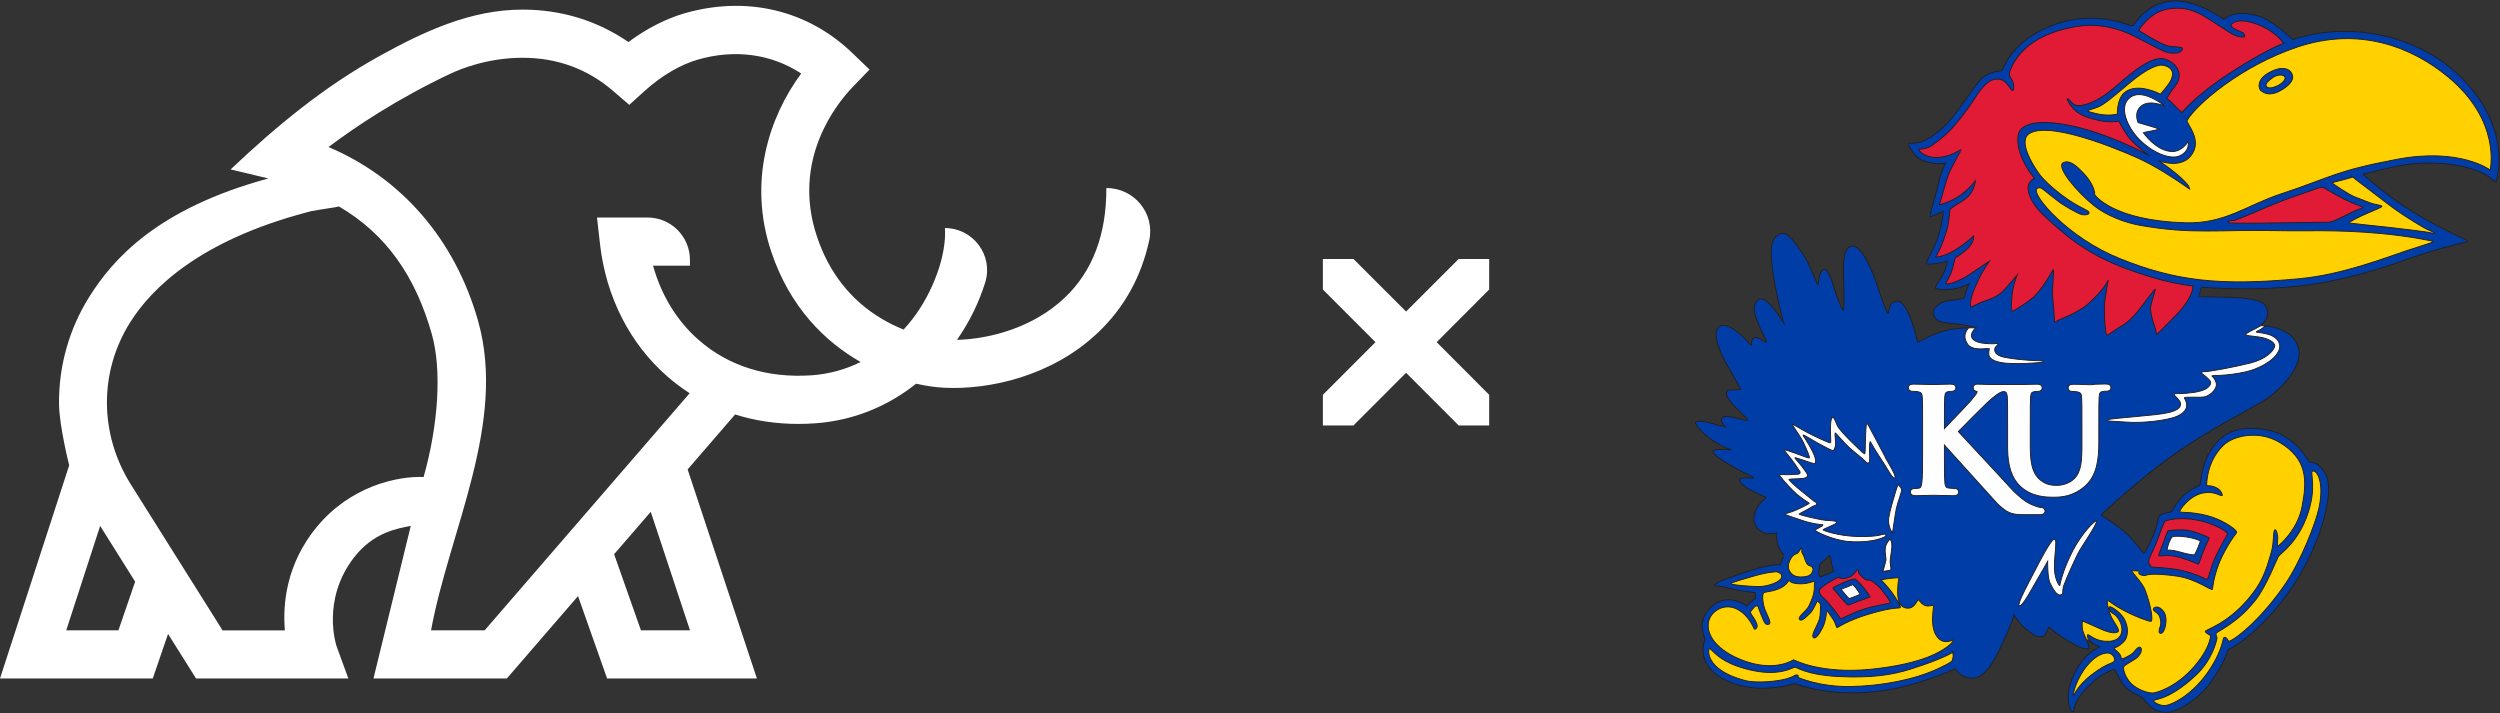 <?xml version="1.0" encoding="UTF-8"?> <svg xmlns="http://www.w3.org/2000/svg" width="673" height="192" viewBox="0 0 673 192" fill="none"><rect x="0" y="0" width="673" height="192" fill="#333333" stroke="none"/><g clip-path="url(#clip0_5088_3433)"><path d="M663.715 22.027C651.089 8.476 631.238 5.891 617.233 10.634C617.233 10.634 611.678 5.327 607.929 4.277C600.82 2.294 598.722 5.249 598.722 5.249C598.722 5.249 591.477 -0.078 584.97 0.233C578.036 0.564 574.229 6.843 574.229 6.843C574.229 6.843 573.898 6.979 573.335 6.785C570.713 5.832 562.477 3.169 553.037 6.61C541.014 10.984 539.596 18.566 538.741 19.052C538.469 19.208 535.73 19.052 533.361 21.21C531.884 22.552 526.349 31.183 523.688 33.691C519.744 37.405 517.239 38.766 513.84 38.532C513.16 38.493 515.374 42.401 517.569 43.218C521.124 44.539 523.765 43.898 523.765 43.898C523.765 43.898 522.328 46.736 521.901 49.011C521.473 51.305 519.317 57.993 519.589 58.245C519.861 58.498 521.337 57.565 521.803 57.429C522.25 57.293 523.144 56.962 523.144 56.962C523.144 56.962 522.911 60.073 521.629 64.019C520.735 66.799 518.288 70.707 518.618 70.96C518.987 71.232 520.735 71.057 521.726 70.882C522.716 70.707 524.29 70.299 524.29 70.299C524.29 70.299 523.649 72.71 523.085 73.837C522.522 74.965 520.871 77.22 521.007 77.55C521.085 77.745 522.755 78.25 525.63 77.842C528.038 77.512 530.039 76.442 530.156 76.384C530.136 76.442 529.612 77.414 529.359 78.056C529.107 78.698 528.971 80.058 528.66 80.292C528.349 80.525 524.97 80.778 523.707 81.128C522.056 81.575 519.745 83.033 520.58 84.957C521.473 87.038 523.144 86.746 527.048 87.251C530.972 87.757 531.884 88.243 531.884 88.243C531.884 88.243 527.864 88.088 524.27 88.826C521.007 89.507 516.248 92.092 516.248 92.092C516.248 92.092 513.743 81.03 510.868 81.069C508.168 81.108 508.537 84.355 508.265 84.316C507.721 84.238 505.662 77.531 504.633 74.751C503.603 72.01 501.02 66.08 498.631 66.236C496.242 66.411 496.125 70.707 496.3 74.984C496.475 79.261 496.378 83.713 496.28 83.713C496.183 83.713 495.018 81.633 493.95 78.134C493.056 75.179 492.143 72.496 491.191 72.554C489.463 72.671 489.521 76.928 489.385 76.87C489.249 76.812 487.171 70.921 485.248 68.199C483.325 65.478 481.207 62.075 479.168 62.931C476.08 64.214 476.643 68.919 477.361 73.973C478.138 79.359 480.159 86.941 480.159 86.941C480.159 86.941 475.361 78.561 473.166 80.797C471.224 82.761 472.739 85.463 473.554 87.621C474.39 89.857 475.71 91.937 475.575 92.034C475.069 92.442 473.399 90.42 472.292 90.887C471.088 91.373 471.709 92.987 471.476 92.948C471.243 92.909 465.843 86.279 462.968 87.835C460.074 89.409 464.231 97.069 465.047 98.43C465.863 99.772 468.504 104.574 468.562 104.71C468.621 104.846 467.494 104.904 466.678 104.962C465.863 105.021 465.086 104.807 464.814 105.487C464.6 106.032 464.814 107.198 467.028 109.473C469.242 111.747 470.699 112.933 470.544 113.128C470.194 113.594 464.114 111.047 463.454 112.622C463.027 113.633 464.445 114.877 464.445 114.877C464.445 114.877 462.172 114.43 460.579 113.905C458.695 113.283 456.675 113.205 456.442 113.73C456.189 114.352 458.948 117.21 460.929 118.493C465.183 121.254 465.96 120.885 466.057 121.06C466.134 121.235 460.909 120.515 461.123 121.604C461.395 122.887 465.999 125.317 467.475 126.192C468.932 127.067 472.195 128.486 472.098 128.622C472.02 128.758 471.224 128.622 470.33 128.622C469.437 128.622 468.388 128.583 468.271 129.108C468.155 129.633 468.893 130.722 471.729 132.16C474.293 133.463 475.477 133.813 475.419 133.968C475.361 134.105 472.428 136.01 472.156 139.373C471.962 141.784 474.059 143.456 475.613 143.631C477.167 143.806 478.255 143.514 478.255 143.514C478.313 145.711 478.255 145.555 478.702 146.975C479.129 148.355 480.236 149.385 480.256 149.385C480.275 149.385 480.023 150.085 479.77 150.629C479.518 151.154 479.323 152.088 479.323 152.088C479.323 152.088 478.488 151.679 474.254 152.71C470.952 153.526 465.785 155.47 464.192 156.034C462.58 156.598 461.376 157.434 461.628 157.648C461.881 157.861 462.696 157.706 463.901 157.959C465.105 158.211 468.232 159.086 469.747 159.222C471.262 159.358 472.506 159.514 472.506 159.514C472.506 159.514 472.467 159.844 472.506 160.253C472.544 160.661 472.583 161.147 472.583 161.147C472.583 161.147 471.942 161.516 471.34 161.983C470.738 162.45 470.272 163.111 470.272 163.111C470.272 163.111 466.406 160.253 462.677 162.041C458.831 163.888 457.996 167.621 458.19 168.962C458.52 171.12 459.006 172.151 459.006 172.151C459.006 172.151 457.161 175.922 460.249 179.869C463.182 183.621 469.728 185.39 474.875 185.273C480.43 185.137 482.606 183.99 483.092 184.029C483.577 184.068 491.619 187.645 505.157 186.148C516.171 184.923 526.29 180.005 526.29 180.005C526.29 180.005 527.689 182.416 530.622 182.552C532.972 182.649 535.361 181.113 538.508 174.406C541.655 167.699 542.218 165.599 542.218 165.599C542.218 165.599 543.83 168.224 545.52 169.468C547.21 170.712 548.239 171.665 549.638 171.412C551.036 171.159 551.27 168.865 551.522 168.846C551.775 168.826 552.571 169.993 555.776 171.937C558.204 173.414 560.962 175.164 562.244 174.542C562.71 174.309 561.409 171.626 561.351 171.47L562.05 171.781C562.05 171.781 562.38 172.423 563.254 173.123C564.128 173.803 565.255 173.998 565.255 174.114C565.255 174.231 562.341 175.125 559.874 178.819C554.921 186.226 557.077 191.689 558.107 191.631C558.787 191.611 556.941 189.706 563.079 183.932C566.556 180.646 569.314 180.199 569.314 180.199C569.314 180.199 570.596 183.174 572.131 184.962C573.199 186.207 575.802 187.218 576.637 187.762C577.472 188.287 578.716 191.689 583.144 191.747C586.602 191.786 591.866 187.801 594.255 184.807C598.392 179.655 599.849 174.853 599.849 174.853C599.849 174.853 604.083 173.298 611.445 165.269C619.117 156.928 623.332 146.955 624.809 142.309C627.081 135.154 627.392 130.45 626.11 127.786C624.284 124.053 621.701 124.423 621.701 124.423C621.701 124.423 618.049 117.327 610.804 115.849C604.2 114.508 598.683 115.363 595.07 121.332C592.04 126.328 592.759 130.45 591.963 130.761C591.186 131.072 589.884 131.558 587.884 133.346C585.883 135.154 584.756 137.546 584.601 137.721C584.446 137.896 581.882 138.148 581.318 138.848C581.046 139.179 580.677 141.9 579.609 144.292C577.511 148.957 577.103 148.996 577.103 148.996C577.103 148.996 574.85 145.866 572.461 143.65C570.014 141.395 565.993 138.926 565.818 138.731C565.643 138.537 565.74 138.615 565.876 138.362C566.012 138.109 576.501 128.661 583.882 123.315C595.245 115.111 607.191 109.531 610.454 107.198C613.717 104.865 620.322 98.644 618.69 93.453C616.845 87.524 608.57 87.64 608.57 87.64C608.57 87.64 610.901 86.046 610.415 83.577C610.027 81.536 608.279 80.331 600.781 80.039C595.168 79.825 591.943 79.942 591.924 79.903C591.885 79.883 592.137 79.203 592.293 78.581C592.429 77.959 592.507 77.259 592.545 77.259C592.565 77.298 612.299 79.242 629.8 75.179C642.62 72.204 647.554 69.735 653.323 68.024C659.577 66.158 663.753 65.205 663.928 65.108C664.103 64.992 664.22 64.68 663.928 64.544C663.637 64.408 657.654 61.998 649.613 57.079C642.562 52.763 636.152 46.911 636.152 46.911C636.152 46.911 645.786 44.306 650.273 44.015C658.354 43.47 664.006 44.909 666.725 45.939C669.95 47.145 671.912 49.069 671.912 49.069C671.912 49.069 676.612 35.888 663.695 22.027H663.715ZM491.755 154.634C490.881 154.945 490.123 155.315 489.948 155.276C489.773 155.237 489.482 154.09 489.637 153.682C489.773 153.273 489.812 152.399 489.812 152.185C489.812 151.971 490.356 151.407 491.094 150.824C491.832 150.241 492.357 149.541 492.357 149.541C492.357 149.541 492.726 149.813 492.765 150.124C492.804 150.435 493.037 151.66 493.173 152.262C493.309 152.846 493.678 153.759 493.678 153.759C493.678 153.759 492.629 154.304 491.774 154.615L491.755 154.634ZM509.275 147.324C509.139 149.016 508.828 150.454 508.828 151.096C508.828 151.738 509.081 153.098 509.042 153.273C509.003 153.448 508.809 153.546 508.051 153.643C507.333 153.721 506.866 153.857 506.866 153.857C506.866 153.857 507.546 151.582 507.682 150.902C507.818 150.221 507.313 148.938 507.546 147.402C507.721 146.177 508.77 145.128 508.77 145.128C508.77 145.128 509.411 145.633 509.275 147.305V147.324Z" fill="#003DA6" stroke="#231F20" stroke-width="0.25" stroke-miterlimit="10"></path><path d="M635.997 55.738C635.841 55.621 633.277 54.746 631.044 53.619C629.218 52.705 625.722 50.644 625.722 50.644C625.722 50.644 625.119 50.255 624.42 50.508C621.992 51.344 617.272 52.996 614.65 53.949C611.989 54.921 605.171 57.973 603.811 58.459C602.452 58.945 601.986 59.295 601.558 59.295C600.393 59.334 599.422 59.645 600.004 60.015C600.101 60.073 607.444 60.131 612.358 60.015C618.263 59.898 626.304 59.859 626.965 59.801C627.78 59.742 629.043 59.179 631.782 57.798C634.598 56.36 635.181 56.282 635.686 56.127C636.424 55.893 635.997 55.738 635.997 55.738Z" fill="#E11B36" stroke="#231F20" stroke-width="0.25" stroke-miterlimit="10"></path><path d="M614.689 11.645C614.689 11.645 613.116 9.021 608.998 7.115C606.143 5.794 603.967 5.521 602.744 5.657C601.792 5.774 600.665 6.221 600.627 6.863C600.607 7.232 601.19 7.602 602.083 8.049C603.152 8.593 603.87 8.71 604.006 9.001C604.142 9.273 604.395 9.915 604.162 9.954C602.996 10.09 601.695 9.604 601.054 9.254C599.422 8.34 595.615 5.657 592.896 4.122C590.118 2.547 587.36 1.769 583.417 2.469C578.6 3.324 575.744 8.185 575.744 8.185C575.744 8.185 578.833 10.109 580.736 11.12C582.523 12.073 583.281 12.384 584.66 12.52C586.059 12.656 587.399 12.656 587.515 13.065C587.612 13.414 586.874 14.289 585.825 14.289C583.126 14.309 583.825 14.561 574.832 9.896C566.848 5.755 560.186 6.979 560.05 6.999C559.156 7.135 550.552 8.01 544.958 13.337C541.947 16.195 540.84 19.422 540.917 19.985C541.073 20.996 541.578 21.23 541.908 22.143C542.199 22.941 542.18 24.438 541.733 24.379C541.17 24.282 540.257 21.346 537.926 21.308C536.664 21.288 534.896 21.23 531.419 26.751C529.146 30.367 526.097 33.944 524.873 35.208C523.65 36.452 520.27 39.252 519.201 39.66C517.142 40.438 516.735 39.952 516.599 40.185C516.463 40.438 517.609 42.129 520.658 42.362C524.64 42.673 527.826 40.146 528 40.243C528.078 40.282 525.32 44.909 524.562 46.95C523.727 49.205 523.436 50.683 522.989 52.024C522.581 53.288 522.329 54.591 522.076 55.038C521.94 55.252 525.437 54.26 527.787 52.51C530.526 50.469 531.769 48.661 531.769 48.661C531.769 48.661 531.574 51.597 529.244 53.405C527.049 55.096 525.475 55.64 524.931 56.457C524.834 56.612 524.796 59.684 523.96 62.348C522.504 67.072 521.086 69.21 521.086 69.21C521.086 69.21 523.436 69.191 526.738 67.033C529.943 64.953 531.322 63.475 531.322 63.475C531.322 63.475 531.594 65.283 529.321 67.266C527.418 68.938 526.544 69.23 526.349 69.483C526.252 69.618 525.806 71.854 525.378 73.04C524.757 74.809 523.688 76.209 523.844 76.423C524.019 76.676 527.088 76.053 530.584 73.623C532.934 72.01 535.556 70.318 535.556 70.318C535.556 70.318 533.828 72.671 532.585 75.354C531.05 78.678 530.292 80.505 530.487 82.663C530.487 82.78 532.643 81.575 534.585 80.914C536.081 80.408 537.868 79.922 539.888 77.648C541.345 76.015 543.015 74.032 543.015 74.032C543.015 74.032 542.122 76.248 541.772 78.348C541.422 80.447 541.384 83.519 541.636 83.811C541.772 83.947 546.706 80.933 548.221 79.203C550.61 76.462 552.669 72.632 552.669 72.632C552.669 72.632 552.805 72.846 552.844 73.079C552.883 73.332 552.416 78.134 552.572 79.903C552.747 82.022 552.863 82.586 553.018 85.327C553.057 86.066 552.98 86.591 553.154 86.688C553.329 86.785 553.582 86.416 554.281 86.105C554.98 85.793 559.545 84.083 562.109 81.828C566.576 77.842 567.548 75.354 567.548 75.354C567.548 75.354 566.596 80.389 566.518 82.177C566.402 85.132 566.771 89.915 567.12 90.168C567.47 90.421 568.985 88.962 570.908 87.874C571.84 87.329 573.647 86.377 576.677 82.294C578.58 79.728 579.959 77.92 580.173 77.862C580.406 77.803 578.949 81.711 578.93 83.013C578.93 84.452 579.61 86.746 579.979 87.738C580.27 88.535 580.348 88.962 580.581 90.07C580.581 90.07 583.922 86.804 585.981 84.647C590.623 79.747 590.332 76.987 590.332 76.987C583.456 76.228 576.929 73.973 572.87 72.515C562.245 68.666 556.34 63.786 550.183 57.993C546.609 54.649 545.424 51.227 546.181 49.478C546.628 48.447 547.658 48.02 547.658 48.02C547.658 48.02 542.491 41.954 543.268 36.51C543.734 33.303 548.298 32.058 556.787 33.691C567.664 35.772 578.697 41.954 578.697 41.954C578.697 41.954 574.501 39.038 572.87 36.744C571.238 34.45 570.403 32.642 570.403 32.642C570.403 32.642 567.567 33.108 564.595 32.331C561.623 31.553 558.807 30.97 556.69 27.237C556.049 26.109 556.884 26.518 557.797 27.684C557.855 27.762 558.535 28.365 559.467 28.423C560.652 28.481 564.226 27.917 569.568 23.252C575.123 18.391 579.862 14.717 583.164 16.02C586.466 17.303 587.651 20.394 585.709 22.941C583.767 25.487 583.3 26.518 583.3 26.518C583.3 26.518 584.038 26.965 585.107 28.092C586.175 29.201 587.36 30.289 587.36 30.289C587.36 30.289 591.148 25.526 600.607 19.441C610.067 13.356 614.728 11.645 614.728 11.645H614.689Z" fill="#E11B36" stroke="#231F20" stroke-width="0.25" stroke-miterlimit="10"></path><path d="M599.5 143.981C599.325 144.233 597.694 147.305 596.684 149.327C594.955 152.768 594.702 155.762 594.139 155.937C593.887 156.015 591.07 154.343 586.933 153.487C583.708 152.807 579.357 152.671 579.222 152.651C579.066 152.632 579.008 152.457 578.891 152.282C578.794 152.107 578.619 151.815 578.561 151.738C578.503 151.66 578.464 151.524 578.445 151.349C578.425 151.174 578.464 150.727 578.522 150.513C578.58 150.299 580.562 146.1 580.989 144.836C581.416 143.572 582.524 140.501 582.873 140.306C583.223 140.112 586.505 138.984 591.905 140.092C595.79 140.87 599.286 142.931 599.675 143.631C599.675 143.631 599.675 143.747 599.5 144V143.981ZM594.722 144.797C594.528 144.603 591.245 143.164 589.186 142.795C587.224 142.445 583.825 142.775 583.65 142.872C583.475 142.97 582.659 145.283 582.329 146.216C581.999 147.15 581.028 149.444 581.125 149.56C581.339 149.91 583.145 149.094 586.525 149.988C589.419 150.766 591.653 151.874 591.789 151.893C591.944 151.913 592.488 150.027 593.168 148.394C593.712 147.091 594.528 145.283 594.625 145.128C594.722 144.972 594.722 144.797 594.722 144.797Z" fill="#E11B36" stroke="#231F20" stroke-width="0.25" stroke-miterlimit="10"></path><path d="M508.906 162.275C508.634 162.489 505.08 162.897 501.447 164.063C498.825 164.919 495.659 166.649 495.504 166.571C495.368 166.493 494.222 164.549 492.182 162.275C490.143 160 489.968 160.467 489.715 159.067C489.657 158.736 490.667 157.803 492.338 156.792C494.008 155.762 494.863 155.431 494.863 155.431C494.863 155.431 495.271 155.684 496.106 155.781C496.591 155.84 498.204 155.354 498.747 154.829C499.447 154.129 499.796 153.351 500.127 153.429C500.321 153.487 500.282 153.779 500.301 154.051C500.301 154.323 501.428 155.568 502.205 156.034C502.535 156.228 502.962 156.054 503.662 156.287C503.875 156.365 504.885 157.064 505.876 158.056C507.372 159.553 509.023 162.177 508.926 162.275H508.906ZM501.37 157.803C500.612 156.987 499.524 155.879 499.35 155.84C499.175 155.801 497.31 156.365 496.514 156.715C495.698 157.064 493.464 158.114 493.406 158.231C493.328 158.348 494.61 159.708 495.407 160.7C496.164 161.614 497.349 162.897 497.485 162.916C497.621 162.936 499.66 162.041 500.496 161.769C501.331 161.497 503.409 160.681 503.467 160.681C503.526 160.681 502.127 158.62 501.37 157.803Z" fill="#E11B36" stroke="#231F20" stroke-width="0.25" stroke-miterlimit="10"></path><path d="M584.776 19.266C584.252 17.886 582.62 17.633 581.94 17.536C581.26 17.458 578.541 17.886 573.219 22.396C567.877 26.907 566.246 28.209 564.789 28.812C563.332 29.414 561.778 29.706 561.953 29.881C562.128 30.056 564.672 30.736 565.857 30.872C568.479 31.183 569.975 30.698 569.975 30.698C569.975 30.698 569.859 26.693 571.879 24.962C575.375 21.988 581.591 25.351 581.591 25.351C581.591 25.351 583.883 22.785 584.426 21.56C585.106 20.063 584.776 19.227 584.776 19.227V19.266Z" fill="#FFD100" stroke="#231F20" stroke-width="0.25" stroke-miterlimit="10"></path><path d="M633.394 47.67C633.394 47.67 631.976 48.078 630.927 48.37C629.859 48.661 627.742 49.128 627.8 49.244C627.858 49.361 632.268 52.374 633.802 52.958C635.336 53.541 638.036 54.668 638.988 54.902C639.94 55.135 641.222 55.31 641.222 55.543C641.222 55.776 639.454 56.496 637.104 57.487C634.754 58.498 632.384 59.781 632.384 59.956C632.384 60.131 639.979 60.831 643.63 61.259C647.282 61.667 651.944 62.27 653.109 62.445C654.294 62.62 655.518 62.97 655.46 62.795C655.401 62.62 654.994 62.445 653.75 61.92C652.507 61.395 647.807 58.498 645.204 56.671C642.621 54.843 638.25 51.363 636.541 50.119C634.831 48.875 633.355 47.65 633.355 47.65L633.394 47.67Z" fill="#FFD100" stroke="#231F20" stroke-width="0.25" stroke-miterlimit="10"></path><path d="M589.069 49.964C588.778 49.4 586 46.425 581.047 43.256C581.047 43.256 586.758 45.531 589.671 42.071C593.284 37.794 588.37 33.128 588.778 32.408C591.148 28.229 603.307 17.672 618.652 12.598C635.104 7.154 649.167 12.578 658.937 20.627C673.505 32.622 670.339 45.764 670.339 45.764C670.339 45.764 662.297 39.66 645.243 42.887C628.577 46.036 627.626 47.708 614.048 52.199C604.841 55.232 598.995 60.287 588.331 59.976C568.655 59.412 563.896 52.433 563.896 52.433C563.896 52.433 564.187 49.944 560.419 46.153C559.487 45.22 557.233 42.79 555.388 43.82C553.465 44.889 558.962 51.577 563.818 55.446C566.965 57.934 571.762 59.879 576.075 60.656C589.924 63.145 597.888 61.784 611.737 62.075C621.546 62.289 628.286 61.725 640.815 62.853C648.157 63.514 655.091 64.875 655.091 65.05C655.091 65.225 651.692 66.197 647.691 67.538C641.805 69.521 630.326 73.973 619.021 75.023C597.499 77.045 585.573 75.626 570.616 69.599C556.728 64 547.094 52.685 548.26 50.897C548.629 50.313 549.58 50.663 549.58 50.663C549.58 50.663 552.513 52.938 553.97 54.105C555.427 55.271 559.389 57.546 560.38 57.759C561.487 58.012 562.381 57.682 562.361 57.41C562.322 56.768 562.206 56.904 559.487 55.426C555.66 53.366 551.193 49.575 549.425 47.417C548.221 45.959 542.782 38.066 546.337 35.927C552.572 32.175 574.443 42.032 576.152 42.848C580.678 45.006 584.874 47.708 589.458 50.897C589.458 50.897 589.322 50.352 589.108 49.944L589.069 49.964ZM610.902 19.499C607.211 21.541 608.143 23.951 608.551 24.301C608.959 24.651 610.707 26.44 614.456 24.068C618.205 21.696 617.137 20.063 616.748 19.48C616.204 18.644 614.456 17.555 610.902 19.519V19.499Z" fill="#FFD100" stroke="#231F20" stroke-width="0.25" stroke-miterlimit="10"></path><path d="M611.852 20.88C610.726 21.716 609.522 22.61 610.201 23.349C610.881 24.087 612.591 23.349 613.329 22.979C614.067 22.61 615.543 21.424 615.057 20.666C614.611 19.985 612.998 20.044 611.852 20.88Z" fill="#FFD100" stroke="#231F20" stroke-width="0.25" stroke-miterlimit="10"></path><path d="M621.856 136.301C619.447 145.575 613.911 148.919 613.368 149.774C612.94 150.435 610.065 157.92 607.171 161.555C604.297 165.132 601.674 167.388 596.954 170.187C596.119 170.673 596.857 171.334 596.818 171.742C596.78 172.151 595.731 177.516 591.03 181.871C583.843 188.52 580.25 188.112 579.745 188.617C579.531 188.831 581.24 190.075 582.95 189.92C584.62 189.764 589.923 187.256 594.274 181.094C597.751 176.194 598.392 172.442 598.45 172.19C598.586 171.587 598.761 171.393 599.343 171.762C599.577 171.917 599.829 172.715 600.101 172.617C602.49 171.723 609.075 166.105 615.038 157.453C619.37 151.154 623.332 140.987 624.245 136.826C625.527 130.994 624.284 127.242 622.905 126.834C621.409 126.367 623.604 129.594 621.856 136.282V136.301Z" fill="#FFD100" stroke="#231F20" stroke-width="0.25" stroke-miterlimit="10"></path><path d="M568.033 175.903C567.45 175.689 565.1 175.436 562.07 178.936C559.039 182.416 557.952 186.887 558.185 187.179C558.398 187.47 558.729 184.924 563.235 181.521C567.741 178.1 568.654 178.838 569.198 177.886C569.451 177.419 568.926 176.253 568.033 175.922V175.903Z" fill="#FFD100" stroke="#231F20" stroke-width="0.25" stroke-miterlimit="10"></path><path d="M484.938 147.46C484.821 147.48 484.374 148.627 483.792 148.977C483.228 149.327 483.17 149.055 482.626 149.638C482.082 150.202 480.334 152.768 482.49 154.634C483.656 155.645 485.89 155.334 486.764 155.042C487.638 154.751 488.318 153.584 487.968 152.865C487.638 152.204 486.938 152.476 486.453 151.796C485.967 151.115 485.851 150.299 485.521 149.58C485.19 148.88 484.977 148.685 485.035 148.355C485.151 147.733 484.957 147.46 484.957 147.46H484.938Z" fill="#FFD100" stroke="#231F20" stroke-width="0.25" stroke-miterlimit="10"></path><path d="M477.829 153.954C476.935 154.032 475.439 154.148 472.662 154.926C469.884 155.723 465.902 156.831 465.902 157.162C465.902 157.434 471.652 157.939 473.575 157.9C476.158 157.842 479.149 156.656 479.557 155.548C479.965 154.459 478.722 153.857 477.809 153.934L477.829 153.954Z" fill="#FFD100" stroke="#231F20" stroke-width="0.25" stroke-miterlimit="10"></path><path d="M490.046 162.566C490.046 162.566 489.366 161.808 489.23 161.808C489.094 161.808 488.2 164.238 487.21 165.152C486.219 166.066 484.918 167.504 484.413 166.727C483.888 165.969 486.297 164.627 487.054 162.936C487.812 161.244 488.356 160.136 488.414 158.27C488.472 156.423 488.531 156.52 488.336 156.501C488.142 156.481 486.666 157.181 484.665 157.162C481.946 157.123 481.888 156.345 481.635 156.287C481.383 156.229 481.111 157.628 478.586 158.6C476.604 159.378 475.07 159.261 474.74 159.631C474.409 160.02 474.409 162.003 475.089 163.986C475.555 165.366 477.07 167.757 476.177 168.049C475.245 168.36 474.973 167.64 474.021 165.327C473.38 163.772 473.341 163.344 473.225 163.227C473.108 163.111 472.739 163.072 472.545 163.169C472.35 163.266 471.34 164.472 471.204 164.705C471.068 164.919 471.884 165.988 472.214 166.513C472.545 167.038 473.283 168.36 472.953 168.904C472.622 169.448 472.409 169.507 472.214 169.254C472.02 169.001 470.991 165.891 467.883 164.122C464.348 162.1 460.269 164.433 459.88 167.835C459.434 171.723 463.338 175.922 470.447 178.216C478.236 180.744 482.839 177.614 482.839 177.614C482.839 177.614 490.084 181.56 503.856 180.141C517.958 178.683 522.775 175.184 524.329 174.017C525.824 172.89 526.019 172.19 525.824 172.248C525.63 172.306 523.571 173.473 521.959 171.956C519.084 169.215 520.735 163.266 520.464 163.052C520.192 162.838 519.453 163.266 518.618 163.111C517.2 162.838 516.715 161.478 516.443 161.497C515.957 161.555 515.51 163.927 513.335 163.713C511.567 163.538 510.752 161.866 510.849 158.95C510.926 156.481 511.198 155.548 511.198 155.548C511.198 155.548 510.091 155.548 508.945 155.684C507.799 155.82 506.381 156.092 506.381 156.092C506.381 156.092 508.129 157.862 509.217 159.359C510.305 160.856 511.723 163.111 511.587 163.558C511.509 163.83 510.033 163.227 503.001 165.346C497.466 166.999 494.746 168.904 494.552 168.962C494.358 169.021 494.202 167.815 493.445 166.668C492.687 165.521 491.91 164.433 491.813 164.433C491.716 164.433 491.561 167.116 490.687 168.885C489.754 170.732 488.744 172.092 488.2 171.665C487.443 171.062 488.997 168.885 489.696 166.921C490.201 165.541 490.046 162.586 490.046 162.586V162.566Z" fill="#FFD100" stroke="#231F20" stroke-width="0.25" stroke-miterlimit="10"></path><path d="M525.728 175.553C525.728 175.553 523.474 177.225 514.345 180.121C509.547 181.638 503.817 182.61 494.649 182.104C486.472 181.657 483.947 179.752 483.267 179.616C482.645 179.499 478.994 182.532 469.923 180.044C462.6 178.041 461.182 175.047 460.172 174.561C459.919 174.445 458.521 180.219 469.748 183.193C472.817 184.01 478.663 183.426 481.014 182.707C482.917 182.124 483.267 181.716 483.422 181.696C483.694 181.657 484.063 181.696 484.063 181.871C484.063 182.046 484.083 182.377 484.083 182.377C484.083 182.377 489.832 184.962 498.185 184.807C506.556 184.671 515.414 182.999 521.94 179.908C525.184 178.372 525.417 178.061 525.533 177.808C525.65 177.555 525.805 176.816 525.786 176.505C525.766 176.175 525.689 175.514 525.689 175.514L525.728 175.553Z" fill="#FFD100" stroke="#231F20" stroke-width="0.25" stroke-miterlimit="10"></path><path d="M613.194 144.855C613.136 143.961 612.864 142.6 612.475 142.62C611.815 142.659 612.261 145.711 611.465 148.549C609.775 154.615 608.61 157.162 605.385 161.05C599.597 168.01 593.517 169.604 593.634 169.973C593.809 170.479 595.071 171.062 595.071 171.062C595.071 171.062 595.149 173.259 592.585 176.992C587.71 184.029 581.649 186.207 579.804 186.537C578.93 186.693 576.405 186.168 574.191 184.457C572.792 183.368 571.627 181.074 571.646 179.694C571.646 179.13 573.453 178.314 574.89 177.341C576.25 176.408 576.832 174.814 576.23 174.309C575.511 173.745 574.715 175.514 573.724 176.156C572.734 176.778 571.161 177.594 571.083 177.303C570.947 176.855 570.986 176.389 570.209 175.611C569.568 174.989 569.004 174.503 569.004 174.503C569.004 174.503 570.442 174.153 571.84 172.617C572.928 171.412 573.064 168.748 571.84 166.61C570.772 164.724 568.402 163.324 568.033 163.324C567.664 163.324 567.82 164.083 568.092 164.51C568.344 164.938 568.733 165.035 569.393 165.56C570.034 166.066 571.646 168.185 571.122 170.323C570.772 171.723 569.548 172.753 567.023 172.637C565.023 172.559 564.013 172.034 562.226 170.906C562.031 170.77 561.72 170.984 562.031 171.723C562.245 172.248 563.197 173.123 563.197 173.123C563.197 173.123 562.323 172.52 562.051 172.365C561.798 172.209 561.604 172.034 561.604 172.034C561.604 172.034 561.079 170.965 560.691 169.798C560.4 168.904 560.536 167.154 560.536 167.154C560.536 167.154 562.711 168.029 565.042 169.118C567.8 170.401 569.374 170.595 570.112 170.109C570.869 169.623 569.024 167.582 568.247 165.832C567.606 164.355 567.043 161.789 567.373 161.691C567.781 161.575 568.461 162.761 573.142 165.055C574.754 165.852 578.561 167.407 579.085 167.252C579.59 167.115 579.202 163.422 577.434 158.756C576.677 156.753 573.724 154.032 573.938 153.643C573.938 153.643 575.686 153.643 575.686 153.798C575.686 153.759 575.686 154.304 575.919 154.537C576.094 154.693 576.988 155.101 577.57 154.887C578.522 154.557 580.445 154.323 586 155.081C591.206 155.801 595.538 159.242 595.596 158.62C595.829 156.481 596.567 153.06 598.218 149.716C600.743 144.661 602.258 143.495 602.122 143.203C601.714 142.289 598.121 139.82 594.197 138.809C589.613 137.623 586.991 138.109 586.797 137.74C586.622 137.429 589.38 133.327 593.207 132.685C596.256 132.18 597.674 133.599 598.199 133.405C598.373 133.327 598.043 132.277 597.208 131.655C595.848 130.625 594.042 130.741 594.042 130.741C594.042 130.741 593.789 124.481 598.509 119.893C601.248 117.23 608.047 115.752 613.641 119.077C621.216 123.567 621.061 129.341 619.72 136.34C618.671 141.842 615.02 145.536 613.272 146.994C612.864 147.344 613.213 145.769 613.155 144.875L613.194 144.855ZM579.707 163.927C579.532 164.608 580.931 164.763 581.377 166.007C581.844 167.29 581.649 168.049 581.649 168.185C581.611 168.632 580.659 170.459 581.688 170.498C582.795 170.518 583.805 166.396 582.407 164.569C581.164 162.936 579.862 163.305 579.688 163.927H579.707Z" fill="#FFD100" stroke="#231F20" stroke-width="0.25" stroke-miterlimit="10"></path><path d="M509.276 147.325C509.14 149.016 508.829 150.455 508.829 151.096C508.829 151.738 509.082 153.099 509.043 153.273C509.004 153.448 508.81 153.546 508.052 153.643C507.333 153.721 506.867 153.857 506.867 153.857C506.867 153.857 507.547 151.582 507.683 150.902C507.819 150.221 507.314 148.938 507.547 147.402C507.722 146.177 508.771 145.128 508.771 145.128C508.771 145.128 509.412 145.633 509.276 147.305V147.325Z" fill="white" stroke="#231F20" stroke-width="0.25" stroke-miterlimit="10"></path><path d="M582.833 28.617C582.833 28.617 577.238 23.893 573.742 26.012C570.09 28.248 572.46 34.119 576.034 37.677C579.55 41.157 584.289 43.081 586.776 41.954C589.67 40.632 589.048 38.085 589.048 38.085C589.048 38.085 587.455 40.865 584.697 40.787C580.424 40.671 576.986 35.733 576.986 35.733C576.986 35.733 577.646 35.499 579.103 35.266C580.269 35.072 581.259 34.761 581.259 34.761C581.259 34.761 579.647 34.158 578.326 33.808C576.966 33.439 575.587 33.011 575.587 33.011C575.587 33.011 574.305 30.328 576.384 28.578C578.715 26.634 582.813 28.617 582.813 28.617H582.833Z" fill="white" stroke="#231F20" stroke-width="0.25" stroke-miterlimit="10"></path><path d="M592.312 145.691C592.215 145.458 590.544 144.836 588.544 144.544C586.543 144.253 585.086 144.35 584.834 144.486C584.581 144.622 584.232 145.264 583.94 145.983C583.649 146.702 583.357 147.927 583.357 148.063C583.357 148.199 584.057 147.81 586.795 148.588C589.534 149.366 590.505 149.405 590.68 149.366C590.855 149.327 591.341 148.297 591.651 147.499C591.962 146.683 592.331 145.73 592.331 145.73L592.312 145.691Z" fill="white" stroke="#231F20" stroke-width="0.25" stroke-miterlimit="10"></path><path d="M609.872 87.757C609.872 87.757 609.406 87.718 609.251 87.699C609.056 87.699 608.571 87.679 608.571 87.679C608.571 87.679 607.017 88.593 606.357 88.865C605.696 89.157 604.57 89.837 604.57 90.012C604.57 90.401 605.58 90.362 608.202 90.731C610.766 91.101 612.456 92.248 612.339 93.142C612.184 94.484 609.833 96.719 605.852 97.711C601.87 98.702 595.188 100.044 593.226 100.063C592.468 100.063 592.682 100.569 592.954 100.724C593.226 100.88 595.032 102.26 595.11 102.902C595.168 103.563 594.508 104.651 592.468 105.234C590.138 105.915 586.641 105.993 585.961 105.954C585.282 105.915 585.282 106.226 585.359 106.401C585.437 106.595 586.894 107.704 586.991 108.598C587.088 109.512 586.661 110.95 580.328 111.611C570.5 112.642 567.334 112.719 567.314 113.089C567.314 113.458 568.286 113.322 572.695 113.652C576.716 113.944 583.533 113.225 586.195 112C590.293 110.114 588.04 107.315 588.02 107.14C588.02 106.673 592.41 107.14 593.634 106.79C595.382 106.245 597.052 104.457 596.567 102.96C596.14 101.657 595.44 101.307 595.401 101.171C595.363 101.035 599.461 101.269 604.647 100.083C607.736 99.383 612.028 97.302 613.369 94.6C614.437 92.442 612.844 90.576 610.571 89.993C608.279 89.409 607.464 89.507 607.405 89.39C607.308 89.196 608.066 89.001 608.435 88.768C609.076 88.379 609.853 87.718 609.853 87.718L609.872 87.757Z" fill="white" stroke="#231F20" stroke-width="0.25" stroke-miterlimit="10"></path><path d="M530.039 88.262C530.039 88.262 530.369 88.243 530.796 88.243C531.223 88.243 531.845 88.282 531.845 88.282C531.845 88.282 530.078 89.798 530.952 91.101C531.806 92.403 534.584 92.501 535.924 92.54C537.226 92.598 537.711 92.326 537.828 92.54C537.964 92.812 537.381 93.045 537.07 93.667C536.759 94.289 536.973 95.708 539.673 96.194C544.238 97.05 548.258 97.069 549.016 97.108C549.773 97.147 550.162 97.322 550.162 97.419C550.162 97.691 550.006 97.497 547.209 97.73C544.82 97.944 540.547 97.983 538.546 97.575C535.905 97.05 535.439 96.058 535.38 95.378C535.341 94.834 535.555 93.823 535.477 93.745C535.419 93.667 531.049 94.678 529.67 92.637C527.883 89.993 530.039 88.204 530.039 88.204V88.262Z" fill="white" stroke="#231F20" stroke-width="0.25" stroke-miterlimit="10"></path><path d="M557.991 148.238C555.194 153.662 554.534 157.395 554.495 157.609C554.437 157.861 553.213 156.112 553.077 153.507C552.883 149.405 553.951 145.458 553.077 145.166C552.261 144.875 548.823 151.601 547.871 153.468C546.939 155.334 542.918 162.508 543.559 163.052C544.297 163.674 547.327 157.881 548.163 156.481C548.959 155.159 551.232 151.115 551.232 151.115C551.232 151.115 551.154 155.548 551.892 157.006C552.63 158.464 553.64 160.35 554.67 160.155C555.68 159.961 555.019 159.281 555.563 157.648C556.107 156.014 558.904 149.754 559.875 148.121C560.846 146.488 564.479 141.142 564.382 140.326C564.304 139.665 560.516 143.339 557.972 148.277L557.991 148.238Z" fill="white" stroke="#231F20" stroke-width="0.25" stroke-miterlimit="10"></path><path d="M507.507 123.023C506.322 120.885 502.748 113.866 502.554 113.847C502.34 113.827 502.185 117.269 502.165 118.727C502.146 120.185 502.107 122.187 501.99 122.245C501.893 122.304 499.795 120.321 498.319 118.843C496.843 117.385 494.959 115.402 494.59 114.527C494.201 113.653 493.735 112.253 493.366 112.369C492.842 112.525 492.725 114.158 492.764 116.277C492.803 118.396 492.939 119.057 492.745 119.193C492.55 119.329 490.181 118.202 488.258 117.307C485.83 116.18 482.683 114.139 482.489 114.177C482.256 114.236 484.645 117.346 485.48 119.135C486.451 121.235 487.325 123.179 487.053 123.276C486.781 123.373 485.48 122.79 483.848 122.207C482.217 121.643 480.469 120.982 480.352 121.118C480.216 121.273 482.314 123.587 483.305 125.103C484.276 126.639 484.606 126.931 484.606 127.145C484.606 127.358 484.334 127.631 484.12 127.65C483.907 127.67 482.566 127.747 481.498 127.786C480.41 127.806 479.187 127.708 479.031 127.825C478.876 127.961 481.051 130.469 482.702 132.102C485.053 134.416 486.995 135.329 487.053 135.446C487.112 135.543 485.907 136.204 484.431 136.885C481.187 138.401 480.566 138.129 480.508 138.401C480.469 138.576 483.246 139.431 485.266 140.131C487.869 141.045 490.025 141.181 490.589 141.259C491.152 141.317 490.064 141.862 489.695 142.075C489.326 142.289 488.627 142.581 488.627 142.736C488.627 143.028 493.405 145.4 497.426 145.75C501.621 146.119 505.37 145.555 507.41 144.486C507.818 144.272 507.798 143.961 507.39 143.806C506.885 143.611 506.205 144.564 500.165 144.428C494.804 144.292 490.958 142.853 490.783 142.659C490.627 142.503 492.24 141.939 492.939 141.57C493.638 141.201 494.512 140.928 494.415 140.559C494.318 140.131 492.842 140.209 491.346 140.053C489.423 139.84 484.451 138.595 484.334 138.459C484.218 138.323 485.81 137.565 486.607 137.118C487.384 136.671 488.161 136.185 488.394 136.146C488.627 136.107 489.035 135.913 489.054 135.718C489.112 135.213 488.627 135.115 488.394 134.979C488.161 134.824 487.345 134.085 484.761 132.044C483.169 130.8 481.654 129.264 481.576 129.108C481.498 128.953 482.916 128.914 484.023 128.875C485.13 128.836 485.694 128.778 486.005 128.622C486.315 128.467 486.626 128.35 486.607 127.981C486.587 127.611 486.063 126.853 485.13 125.628C484.451 124.714 483.13 123.354 483.169 123.237C483.207 123.101 484.159 123.49 485.441 123.879C486.723 124.267 488.238 124.987 488.588 124.695C488.957 124.423 488.802 123.218 487.889 121.429C486.645 118.94 485.247 117.21 485.402 117.094C485.558 116.996 487.753 118.416 489.229 119.213C490.686 120.029 493.172 121.351 493.444 121.312C493.716 121.273 494.221 120.224 494.143 119.271C494.085 118.318 493.91 116.569 494.007 116.51C494.104 116.452 496.688 119.485 497.853 120.515C499.019 121.565 500.223 122.518 500.806 122.984C501.388 123.451 502.282 124.345 502.495 124.54C502.709 124.734 503.175 124.695 503.272 124.306C503.37 123.917 503.292 122.032 503.272 121.39C503.253 120.748 503.311 118.96 503.428 118.882C503.525 118.804 504.632 121.001 505.72 122.576C506.458 123.665 508.09 126.27 508.556 127.067C509.022 127.844 509.779 128.875 510.012 128.719C510.692 128.292 508.614 125.123 507.468 123.062L507.507 123.023Z" fill="white" stroke="#231F20" stroke-width="0.25" stroke-miterlimit="10"></path><path d="M499.776 158.464C499.426 158.017 498.921 157.492 498.805 157.434C498.688 157.356 497.795 157.823 497.387 157.959C496.979 158.095 495.775 158.522 495.678 158.62C495.6 158.717 496.338 159.475 496.591 159.825C496.843 160.175 497.678 161.108 497.853 161.128C497.911 161.128 498.921 160.7 499.465 160.525C500.009 160.35 500.514 160.117 500.67 159.961C500.747 159.883 500.087 158.931 499.757 158.484L499.776 158.464Z" fill="white" stroke="#231F20" stroke-width="0.25" stroke-miterlimit="10"></path><path d="M509.489 143.417C509.139 143.242 508.168 141.317 508.44 139.451C508.712 137.585 509.78 134.027 510.11 132.977C510.441 131.908 510.79 130.586 511.004 130.547C511.218 130.527 511.936 131.558 511.936 131.908C511.936 132.374 510.751 135.64 510.479 136.943C510.208 138.246 509.469 143.417 509.469 143.417H509.489Z" fill="white" stroke="#231F20" stroke-width="0.25" stroke-miterlimit="10"></path><path d="M563.603 103.524C563.603 103.524 562.554 103.563 562.535 103.563H562.438C560.321 103.465 558.941 103.446 558.165 103.446C557.213 103.446 556.747 103.776 556.747 104.418C556.747 104.71 556.863 105.39 558.009 105.39C558.456 105.39 559.019 105.429 559.213 105.487C560.107 105.682 560.301 105.954 560.379 107.081C560.457 108.287 560.457 109.317 560.457 115.091V119.835C560.457 123.781 560.301 126.931 558.436 128.797C556.747 130.488 554.532 130.663 553.639 130.663C552.337 130.663 550.803 130.488 549.288 129.244C547.656 127.903 546.549 125.881 546.549 120.379V115.072C546.549 109.298 546.549 108.248 546.627 107.062C546.704 105.759 546.976 105.584 547.52 105.468C547.948 105.39 548.142 105.371 548.511 105.371C549.657 105.371 549.754 104.632 549.754 104.399C549.754 103.426 548.647 103.426 548.297 103.426L545.5 103.485L543.616 103.524H536.332L534.176 103.465L532.428 103.407C531.36 103.407 531.185 104.01 531.185 104.379C531.185 105.157 531.903 105.312 532.175 105.371C532.175 105.371 532.175 105.371 532.214 105.371C532.214 105.39 532.214 105.429 532.214 105.507C532.214 105.896 531.36 106.887 530.621 107.762L530.466 107.956C529.825 108.714 527.552 111.067 525.571 113.128C524.755 113.983 524.017 114.741 523.435 115.363V115.072C523.435 109.278 523.435 108.248 523.512 107.043C523.59 105.74 523.862 105.546 524.406 105.448C524.833 105.371 525.027 105.351 525.358 105.351C526.465 105.351 526.523 104.535 526.523 104.379C526.523 103.738 526.037 103.407 525.105 103.407L522.405 103.465L520.502 103.524L518.831 103.485C517.743 103.446 516.403 103.407 515.179 103.407C513.723 103.407 513.723 104.146 513.723 104.379C513.723 104.671 513.839 105.351 514.985 105.351C515.529 105.351 516.092 105.39 516.325 105.448C517.219 105.643 517.413 105.915 517.491 107.043C517.569 108.248 517.569 109.278 517.569 115.072V121.779C517.569 125.259 517.569 128.253 517.374 129.808C517.219 130.897 517.064 131.305 516.772 131.363C516.345 131.461 515.937 131.499 515.529 131.499C514.383 131.499 514.286 132.219 514.286 132.433C514.286 132.744 514.422 133.444 515.665 133.444C516.539 133.444 517.685 133.405 518.695 133.366L520.463 133.327L522.172 133.366C523.279 133.405 524.658 133.444 525.94 133.444C527.222 133.444 527.281 132.608 527.281 132.433C527.281 131.985 526.931 131.499 526.154 131.499C525.688 131.499 524.872 131.422 524.386 131.344C524.173 131.305 523.648 131.227 523.551 129.866C523.435 128.253 523.435 125.239 523.435 121.759V119.815C524.328 120.807 537.925 135.835 537.925 135.835H537.944C539.634 137.351 540.78 138.284 543.014 138.479C543.849 138.557 544.529 138.556 545.694 138.556H548.996C549.424 138.556 550.531 138.557 550.531 137.546C550.531 137.079 550.181 136.612 549.404 136.612C549.132 136.612 548.394 136.437 547.112 135.913C545.287 135.193 543.558 133.677 542.101 132.277C542.062 132.238 537.692 127.495 537.692 127.495C537.692 127.495 529.145 118.299 527.183 116.18C528.951 114.352 533.826 109.453 534.953 108.403C536.565 106.926 538.352 105.409 539.362 105.409C539.848 105.409 540.275 105.526 540.372 106.984C540.45 108.19 540.45 109.22 540.45 114.994V120.535C540.45 125.512 541.596 128.855 544.043 131.072C547.112 133.852 551.153 133.852 552.881 133.852C555.193 133.852 558.203 133.521 561.175 130.974C564.536 128.097 565.002 123.548 565.002 119.077V115.013C565.002 109.239 565.002 108.19 565.08 107.004C565.157 105.701 565.429 105.526 565.973 105.409C566.4 105.332 566.595 105.312 566.964 105.312C568.11 105.312 568.265 104.71 568.265 104.34C568.265 103.699 567.779 103.368 566.847 103.368C565.915 103.368 564.555 103.407 563.603 103.446V103.524Z" fill="#FEFEFE" stroke="#231F20" stroke-width="0.25" stroke-miterlimit="10"></path><path d="M297.827 50.624C297.885 63.067 294.136 72.982 286.697 80.078C278.131 88.262 266.283 91.276 257.619 91.49C261.077 86.532 263.621 81.205 265.234 75.976C267.448 68.724 261.97 61.395 254.376 61.395C254.861 68.452 251.307 78.62 245.499 86.066C244.78 86.999 244.023 87.874 243.246 88.71C241.303 87.932 239.303 86.979 237.36 85.813C229.066 80.875 223.2 73.448 219.937 63.728C212.906 42.809 225.531 27.587 229.552 23.407L234.078 18.722L229.377 14.211C217.354 2.663 200.921 -1.205 184.294 3.577C179.225 5.035 173.999 7.738 169.163 11.315C160.869 5.599 151.138 2.586 140.726 2.586C140.707 2.586 140.687 2.586 140.668 2.586C126.702 2.586 114.193 8.437 102.189 15.067C87.272 23.31 74.413 33.925 62.079 45.609L72.257 48.039C42.422 56.126 30.457 69.696 24.086 79.825C18.628 88.496 15.792 98.488 15.889 108.734C15.947 114.722 18.628 125.259 18.628 125.259L0 182.649H41.12L45.238 170.654L52.775 182.649H93.779L90.593 173.939C90.554 173.823 86.456 161.575 95.255 150.124C100.538 143.242 107.123 142.25 110.58 141.57L100.538 182.649H136.434L155.605 160.467L163.433 182.649H203.757L185.11 126.367L197.891 111.572C203.232 113.264 208.963 114.119 214.945 114.119C216.382 114.119 217.839 114.061 219.316 113.964C230.076 113.225 239.264 109.142 246.626 103.29C249.403 103.932 251.967 104.262 254.201 104.379C266.069 104.982 283.181 101.385 295.671 89.448C302.644 82.799 307.228 74.518 309.365 64.739C310.977 57.448 305.305 50.586 297.846 50.624H297.827ZM31.875 169.682H17.831L26.96 141.57L36.381 156.578L31.875 169.701V169.682ZM85.193 141.939C77.094 151.874 76.084 162.488 76.686 169.701H59.923L35.235 130.43C26.708 116.86 26.63 100.121 35.041 86.766C40.887 77.473 53.824 64.817 82.377 57.215L83.737 56.846C88.418 56.01 89.739 55.951 91.254 55.582C103.918 62.989 111.824 74.304 116.252 89.973C118.991 99.674 117.981 114.469 114.038 128.408C107.006 128.117 94.264 130.858 85.193 141.959V141.939ZM185.77 169.682H172.543L165.317 149.191L175.184 137.779L185.751 169.701L185.77 169.682ZM218.403 101.035C206.612 101.832 196.143 98.566 188.14 91.567C182.255 86.435 178.001 79.475 175.806 71.524H185.732V69.968C185.732 63.669 180.623 58.556 174.33 58.556H160.714L161.529 65.769C163.142 79.922 169.571 92.54 179.632 101.327C181.536 102.999 183.556 104.496 185.654 105.857L130.47 169.682H116.039C120.953 142.931 136.472 113.886 128.703 86.396C122.487 64.466 108.114 47.922 88.437 39.582C95.546 34.216 106.773 26.673 121.264 19.83C124.002 18.547 131.383 15.533 140.726 15.553C150.011 15.553 158.188 18.566 165.064 24.496L169.396 28.228L173.63 24.398C178.098 20.374 183.148 17.4 187.888 16.039C197.871 13.162 207.7 14.542 215.683 19.791C207.02 31.514 201.271 48.894 207.661 67.869C212.653 82.702 222.054 91.976 231.689 97.458C227.532 99.499 223.064 100.724 218.422 101.035H218.403Z" fill="white"></path><path d="M356.117 69.716V77.939L370.277 92.112L356.117 106.284V114.527H364.353L378.513 100.355L392.673 114.527H400.889V106.284L386.749 92.112L400.889 77.939V69.716H392.673L378.513 83.869L364.353 69.716H356.117Z" fill="white"></path></g><defs><clipPath id="clip0_5088_3433"><rect width="673" height="192" fill="white"></rect></clipPath></defs></svg> 